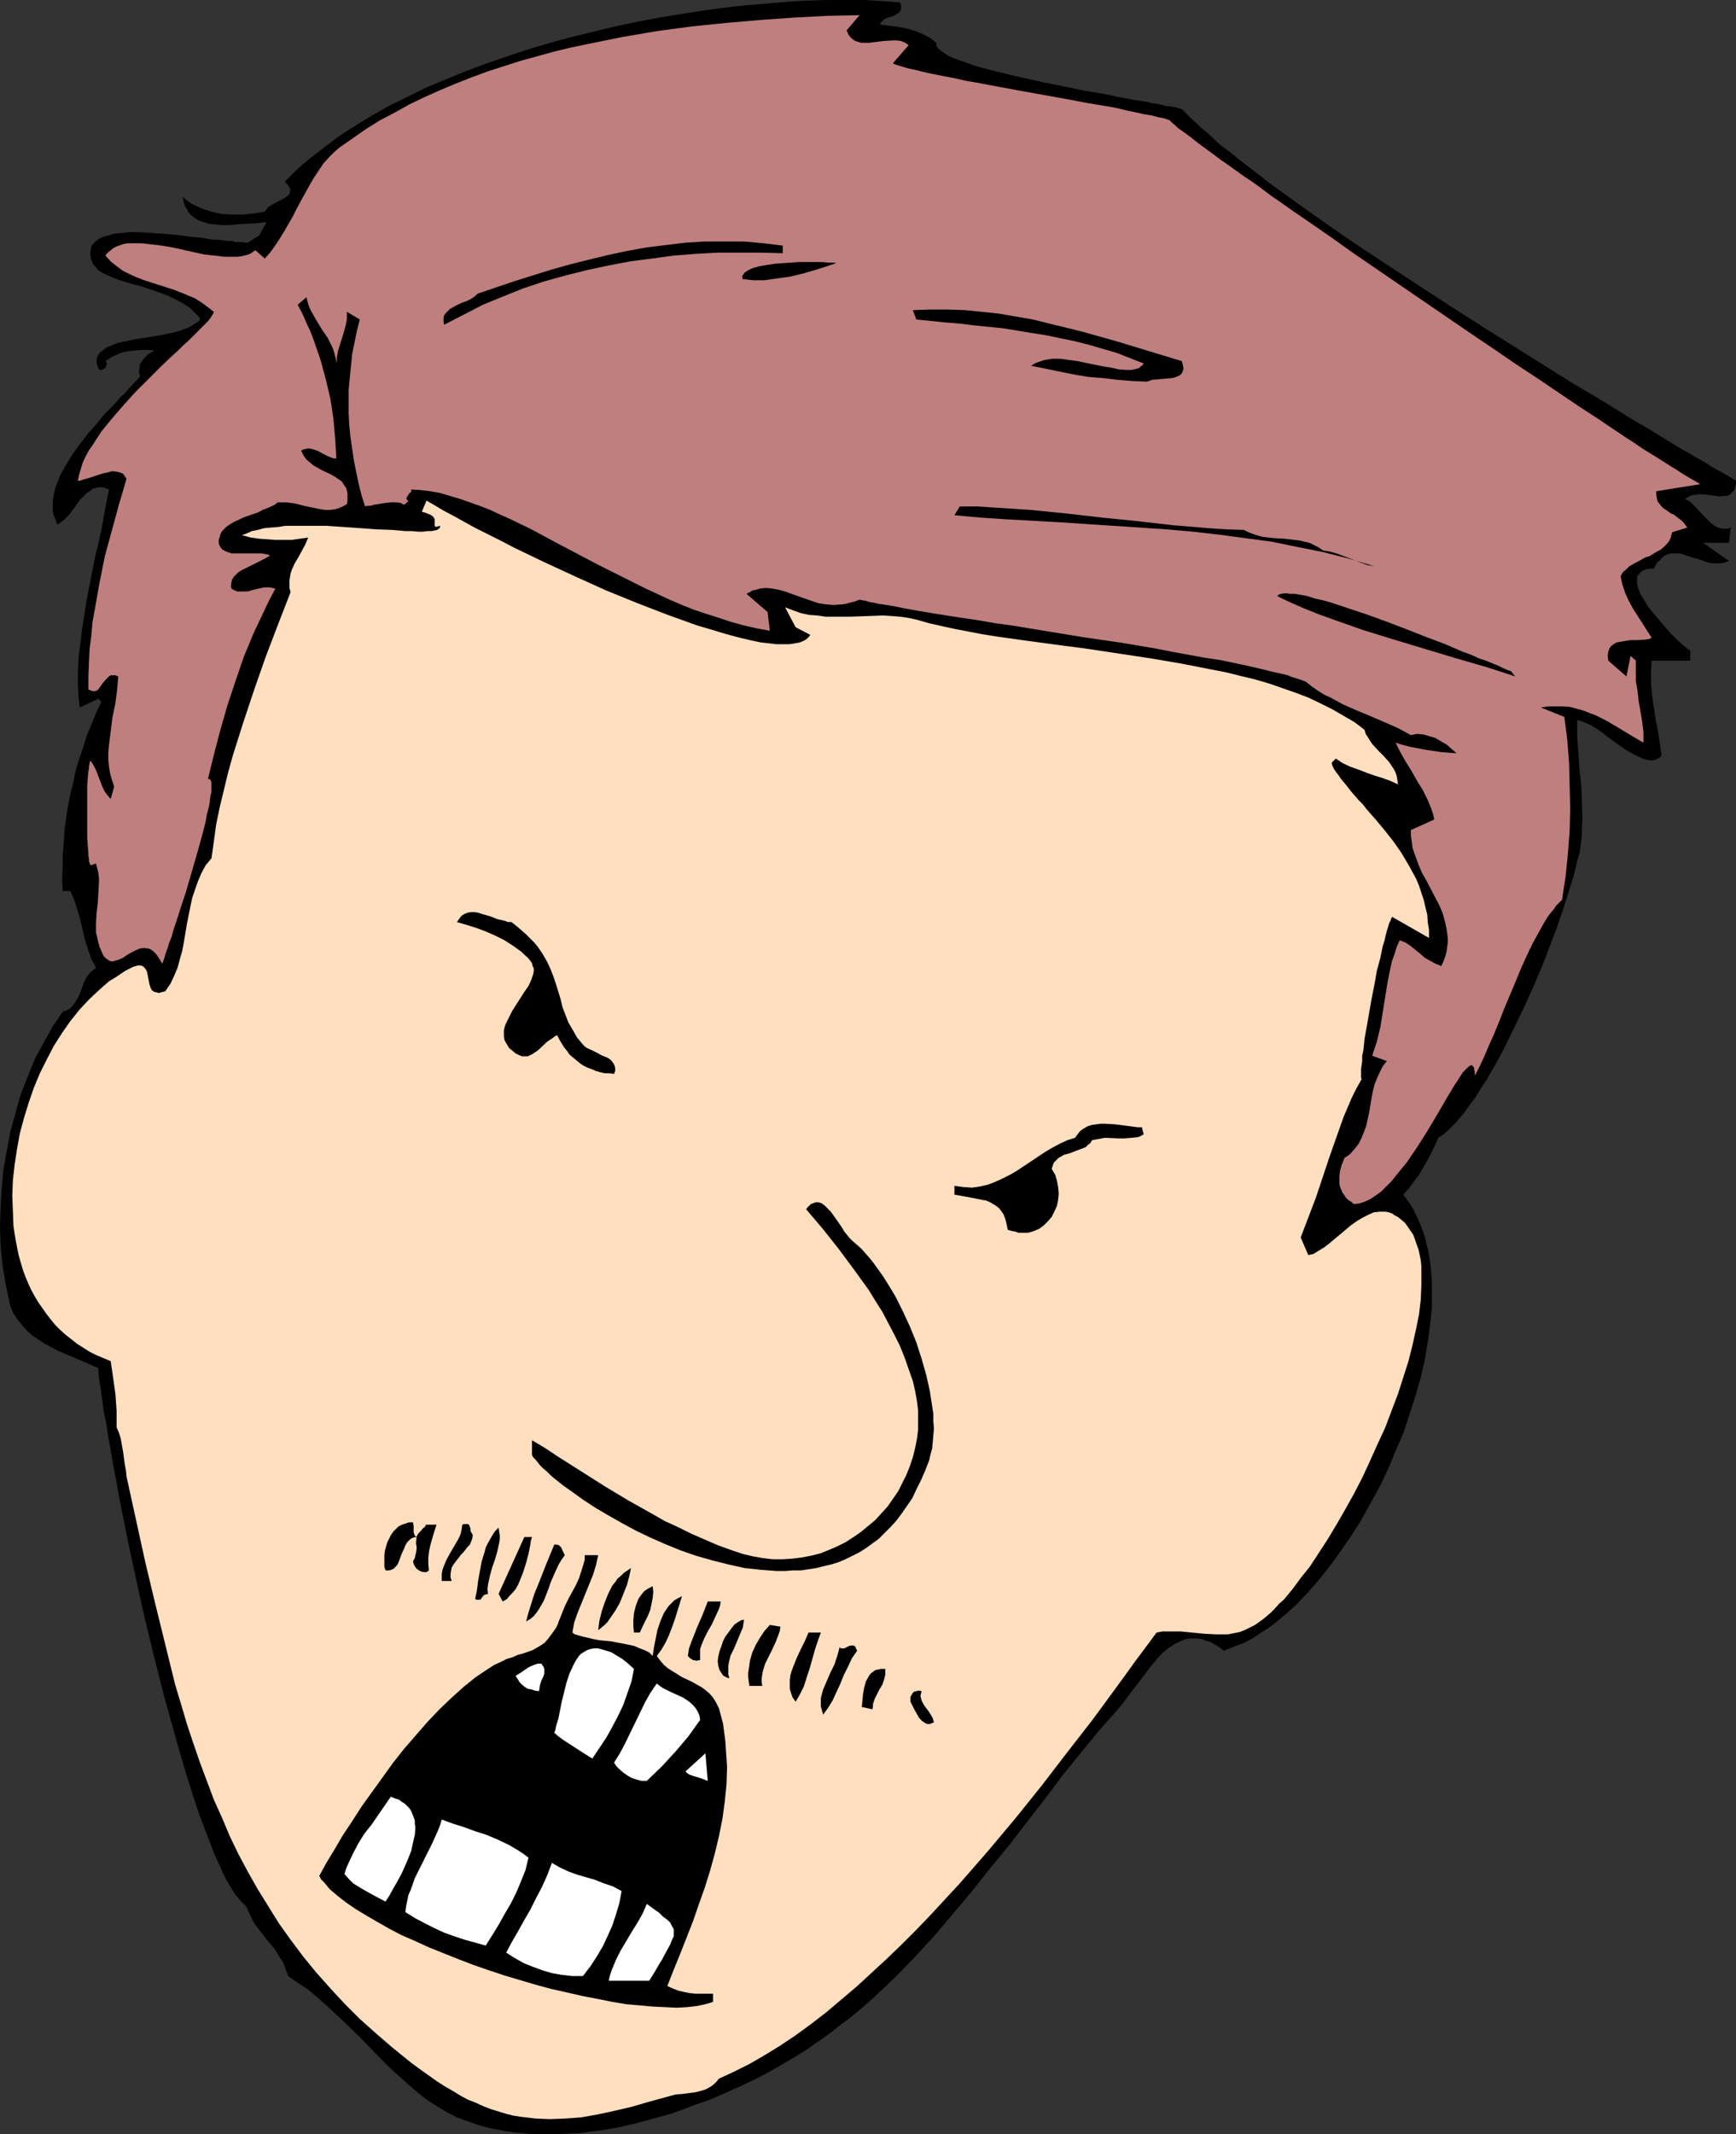 <?xml version="1.0" encoding="UTF-8" standalone="no"?>
<svg
   version="1.0"
   width="126.664mm"
   height="155.668mm"
   id="svg34"
   sodipodi:docname="Angry 5.wmf"
   xmlns:inkscape="http://www.inkscape.org/namespaces/inkscape"
   xmlns:sodipodi="http://sodipodi.sourceforge.net/DTD/sodipodi-0.dtd"
   xmlns="http://www.w3.org/2000/svg"
   xmlns:svg="http://www.w3.org/2000/svg">
  <rect width="100%" height="100%" fill="#333333" stroke="none"/>
  <sodipodi:namedview
     id="namedview34"
     pagecolor="#ffffff"
     bordercolor="#000000"
     borderopacity="0.25"
     inkscape:showpageshadow="2"
     inkscape:pageopacity="0.0"
     inkscape:pagecheckerboard="0"
     inkscape:deskcolor="#d1d1d1"
     inkscape:document-units="mm" />
  <defs
     id="defs1">
    <pattern
       id="WMFhbasepattern"
       patternUnits="userSpaceOnUse"
       width="6"
       height="6"
       x="0"
       y="0" />
  </defs>
  <path
     style="fill:#000000;fill-opacity:1;fill-rule:evenodd;stroke:none"
     d="m 71.414,64.96 2.1,-3.717 -1.616,0.162 -1.616,0.162 -3.555,0.162 -3.555,0.323 h -1.939 l -1.616,-0.162 -1.777,-0.162 -1.616,-0.485 -1.454,-0.485 -1.293,-0.808 -1.131,-0.97 -0.485,-0.646 -0.323,-0.646 -0.485,-0.808 -0.323,-0.808 -0.162,-0.808 -0.162,-0.97 1.131,0.97 1.131,0.808 1.293,0.646 1.454,0.646 1.293,0.485 1.454,0.485 1.454,0.323 1.454,0.323 3.07,0.162 h 2.908 l 3.07,-0.323 2.908,-0.485 0.323,-0.485 0.485,-0.646 0.646,-0.485 0.646,-0.323 1.454,-0.808 1.616,-0.808 0.646,-0.485 0.485,-0.323 0.485,-0.485 0.162,-0.646 0.162,-0.485 -0.323,-0.646 -0.485,-0.808 -0.323,-0.323 -0.485,-0.485 3.393,-3.393 3.555,-3.07 4.039,-3.07 4.039,-3.07 4.524,-2.909 4.524,-2.747 4.847,-2.747 5.009,-2.424 5.17,-2.585 5.493,-2.262 5.493,-2.262 5.655,-2.101 5.655,-1.939 5.816,-1.939 5.978,-1.778 5.978,-1.616 5.978,-1.454 5.978,-1.454 6.14,-1.293 5.978,-1.131 5.978,-0.97 6.14,-0.97 5.978,-0.808 5.816,-0.646 5.816,-0.485 L 217.149,0.485 222.642,0.162 228.136,0 h 5.332 5.009 l 5.009,0.323 4.686,0.323 0.323,0.808 v 0.646 0.485 l -0.323,0.485 -0.323,0.485 -0.323,0.162 -0.969,0.646 -0.646,0.162 -0.646,0.162 -1.131,0.485 -0.485,0.323 -0.323,0.323 -0.485,0.485 -0.162,0.485 4.039,0.485 2.1,0.323 2.1,0.485 1.939,0.646 1.939,0.808 1.777,0.97 1.616,1.293 v 0.808 l 0.485,0.646 0.646,0.646 0.969,0.646 1.131,0.808 1.454,0.646 1.777,0.646 1.939,0.646 2.1,0.808 2.424,0.646 2.424,0.646 2.585,0.646 5.493,1.293 5.816,1.293 11.956,2.424 5.816,0.97 2.747,0.646 2.747,0.485 2.585,0.485 2.262,0.323 2.262,0.485 2.1,0.323 1.777,0.485 1.777,0.162 1.293,0.323 1.131,0.323 1.131,1.131 1.454,1.454 1.293,1.131 1.454,1.454 1.616,1.293 1.616,1.454 1.616,1.616 1.939,1.454 1.939,1.454 1.939,1.616 4.201,3.232 4.362,3.393 4.686,3.393 5.009,3.555 5.009,3.555 5.332,3.717 5.493,3.717 5.655,3.717 5.655,3.717 11.633,7.595 11.633,7.433 11.633,7.272 5.655,3.555 5.655,3.555 5.493,3.232 5.332,3.232 5.17,3.232 5.009,2.909 4.686,2.909 4.524,2.747 2.1,1.131 2.1,1.293 2.1,1.131 1.939,1.293 1.777,0.97 1.777,0.97 1.616,0.97 1.616,0.97 v 0.808 l -0.162,0.646 -0.162,0.646 -0.162,0.485 -0.646,0.646 -0.646,0.646 -0.808,0.323 H 475.175 l -0.969,0.162 -1.131,-0.162 -2.262,-0.323 -2.262,-0.162 -1.131,0.162 -0.969,0.162 -0.969,0.485 -0.808,0.485 0.808,0.485 0.808,0.485 1.454,1.454 1.293,1.454 1.454,1.454 1.454,1.454 0.646,0.485 0.808,0.485 0.969,0.323 0.808,0.162 h 1.131 l 0.969,-0.323 -0.485,4.201 h -7.109 l 7.109,5.009 -1.454,0.485 -1.293,0.162 h -1.454 l -1.454,-0.162 -1.293,-0.485 -1.454,-0.485 -2.747,-0.808 -1.293,-0.485 -1.293,-0.323 h -1.293 -1.131 l -1.293,0.485 -0.485,0.323 -0.646,0.485 -0.485,0.646 -0.646,0.485 -0.485,0.808 -0.485,0.97 h -1.131 l -0.969,0.162 -0.808,0.323 -0.808,0.485 -0.323,0.485 -0.485,0.485 -0.162,0.646 v 0.646 0.808 l 0.162,0.808 0.323,0.97 0.323,0.808 0.485,0.97 0.646,0.97 1.131,1.939 1.616,1.939 1.616,1.939 1.616,1.939 1.616,1.778 1.616,1.616 1.454,1.293 0.646,0.485 0.485,0.485 0.485,0.323 0.485,0.323 v 2.747 h -10.664 l -0.162,3.232 v 3.232 l 0.323,3.393 0.485,3.232 0.485,3.232 0.646,3.232 0.485,3.232 0.485,3.393 -0.485,0.485 -0.485,0.323 -0.646,0.323 -0.485,0.162 h -0.646 -0.646 l -0.646,-0.162 -0.808,-0.162 -1.454,-0.646 -1.616,-0.808 -1.777,-0.97 -1.616,-1.131 -3.393,-2.424 -1.616,-1.293 -1.616,-1.131 -1.616,-0.97 -1.454,-0.646 -1.131,-0.485 -0.646,-0.162 h -0.485 v 4.525 l 0.323,4.525 0.323,4.525 0.485,4.686 0.162,4.525 0.162,4.525 -0.162,2.262 v 2.262 l -0.323,2.424 -0.323,2.262 -0.485,1.616 -0.485,1.939 -0.485,2.101 -0.646,2.262 -0.808,2.424 -0.808,2.585 -0.808,2.585 -0.969,2.747 -0.969,2.909 -1.131,2.909 -2.262,5.979 -2.585,6.14 -2.747,6.14 -2.908,5.979 -2.908,5.979 -1.454,2.747 -1.616,2.747 -1.454,2.585 -1.616,2.424 -1.454,2.424 -1.616,2.101 -1.454,2.101 -1.454,1.778 -1.454,1.616 -1.454,1.454 -1.454,1.293 -1.454,0.97 -1.939,4.201 -1.131,2.101 -1.131,1.939 -1.131,1.939 -1.454,1.939 -1.293,1.778 -1.616,1.778 1.131,1.454 0.969,1.454 0.969,1.616 0.808,1.778 0.808,1.778 0.646,1.778 0.646,1.778 0.485,2.101 0.485,1.939 0.323,1.939 0.323,2.262 0.162,2.101 0.162,2.101 v 2.262 4.686 l -0.485,4.686 -0.646,4.848 -0.808,4.848 -1.131,5.009 -1.454,5.009 -1.616,5.009 -1.616,5.009 -2.1,4.848 -2.1,5.009 -2.262,4.848 -2.585,4.686 -2.585,4.686 -2.747,4.363 -2.908,4.201 -2.908,4.04 -3.07,3.878 -3.07,3.555 -3.231,3.393 -3.231,2.909 -3.393,2.747 -1.616,1.131 -1.777,1.131 -1.616,1.131 -1.777,0.97 -1.616,0.808 -1.777,0.646 -1.616,0.646 -1.616,0.646 -1.293,-0.97 -1.293,-0.808 -1.131,-0.646 -1.293,-0.323 -1.131,-0.485 -1.131,-0.162 h -1.131 -0.969 l -1.131,0.162 -0.808,0.323 -1.131,0.485 -0.969,0.485 -1.777,1.131 -1.777,1.454 -1.616,1.778 -1.616,1.939 -3.07,4.04 -3.07,4.04 -1.454,1.939 -1.454,1.778 -5.17,5.817 -5.009,6.14 -5.009,6.14 -4.847,6.464 -9.856,12.766 -5.17,6.302 -5.009,6.302 -5.17,6.14 -5.17,6.14 -5.493,5.979 -5.493,5.656 -5.816,5.494 -2.908,2.585 -3.07,2.585 -3.231,2.424 -3.07,2.424 -3.231,2.262 -3.231,2.262 -2.585,1.616 -2.747,1.616 -2.747,1.616 -2.908,1.616 -3.07,1.616 -3.07,1.454 -3.231,1.454 -3.231,1.454 -3.393,1.454 -3.393,1.131 -3.393,1.293 -3.555,1.293 -3.555,0.97 -3.555,0.97 -3.716,0.97 -3.555,0.808 -3.555,0.646 -3.716,0.485 -3.555,0.485 -3.555,0.162 -3.555,0.162 h -3.555 l -3.555,-0.162 -3.393,-0.323 -3.393,-0.485 -3.231,-0.646 -3.231,-0.808 -3.231,-1.131 -3.07,-1.131 -2.908,-1.454 -2.908,-1.778 -2.747,-1.778 -2.424,-1.939 -2.424,-2.101 -4.686,-4.201 -4.362,-4.363 -4.524,-4.686 -4.524,-4.363 -4.686,-4.363 -2.424,-2.101 -2.424,-2.101 -2.747,-1.778 -2.747,-1.939 -0.485,-1.293 -0.485,-1.293 -0.485,-1.293 -0.808,-1.131 -1.454,-2.424 -1.777,-2.101 -1.777,-2.262 -1.777,-2.262 -0.646,-1.131 -0.646,-1.293 -0.646,-1.293 -0.485,-1.293 -0.808,-0.808 -0.808,-0.808 -0.808,-0.97 -0.808,-0.97 -0.808,-1.293 -0.808,-1.293 -0.808,-1.454 -0.808,-1.616 -0.808,-1.778 -0.808,-1.778 -0.808,-1.778 -0.808,-2.101 -1.616,-4.201 -1.777,-4.686 -1.616,-4.848 -1.616,-5.171 -1.616,-5.333 -1.616,-5.656 -1.616,-5.817 -1.616,-5.817 -3.07,-12.119 -2.908,-12.119 -1.293,-5.979 -1.293,-5.979 -1.293,-5.979 -1.131,-5.656 -1.131,-5.656 -0.969,-5.333 -0.969,-5.009 -0.808,-4.848 -0.485,-2.424 -0.323,-2.262 -0.323,-2.101 -0.485,-2.101 -0.323,-1.939 -0.162,-1.778 -0.323,-1.778 -0.162,-1.778 -0.323,-1.454 -0.162,-1.454 -0.162,-1.293 v -1.293 l -3.716,-1.616 -3.716,-1.616 -3.878,-1.616 -1.777,-0.97 -1.777,-0.97 -1.777,-1.131 L 8.886,368.105 7.432,366.812 6.14,365.358 4.847,363.742 3.716,362.126 2.908,360.187 2.424,358.086 1.454,353.4 0.646,348.39 0.162,343.381 0,338.21 l 0.162,-5.333 0.323,-5.332 0.485,-5.333 0.969,-5.333 0.969,-5.171 1.454,-5.171 1.454,-5.171 1.939,-4.848 1.939,-4.848 2.424,-4.363 2.424,-4.363 1.454,-2.101 1.293,-1.939 0.969,-0.323 0.969,-0.485 0.646,-0.646 0.646,-0.808 0.485,-0.808 0.485,-0.808 0.808,-1.778 0.646,-1.939 0.808,-1.778 0.485,-0.646 0.646,-0.808 0.808,-0.646 0.808,-0.646 -1.293,-2.424 -0.969,-2.747 -0.808,-2.585 -0.646,-2.747 -0.646,-2.747 -0.808,-2.747 -0.808,-2.585 -1.131,-2.585 h -2.1 l -0.162,-3.393 0.162,-3.393 v -3.393 l 0.323,-3.393 0.162,-3.232 0.485,-3.393 0.485,-3.232 0.646,-3.232 0.808,-3.232 0.646,-3.232 0.969,-3.232 1.131,-3.232 0.969,-3.232 1.293,-3.07 1.293,-3.232 1.454,-3.07 -0.808,-0.808 -5.17,2.424 -0.162,-1.616 -0.162,-1.454 -0.162,-3.393 v -3.393 l 0.162,-3.717 0.485,-3.878 0.485,-4.04 0.646,-4.04 0.646,-4.201 1.616,-8.241 0.808,-4.04 0.969,-3.878 0.808,-3.878 0.646,-3.717 0.646,-3.393 0.646,-3.232 -1.293,-0.485 -1.131,-0.162 -0.969,0.162 -1.131,0.323 -0.808,0.646 -0.969,0.646 -0.808,0.808 -0.808,0.808 -2.908,4.04 -0.808,0.808 -0.808,0.808 -0.808,0.646 -0.969,0.646 -0.485,-1.293 -0.485,-1.131 -0.323,-1.293 v -1.293 -1.293 l 0.162,-1.454 0.323,-1.454 0.323,-1.293 0.646,-1.454 0.485,-1.454 1.616,-2.909 1.777,-2.909 2.1,-2.909 2.1,-2.747 2.424,-2.747 2.262,-2.747 2.424,-2.424 2.1,-2.424 1.131,-0.97 0.969,-1.131 1.777,-1.939 0.808,-0.808 0.646,-0.808 -0.323,-1.131 0.162,-1.131 0.162,-1.131 0.646,-0.97 0.646,-0.808 0.808,-0.808 0.969,-0.646 0.969,-0.485 -1.777,-0.162 h -1.777 l -1.777,0.162 -1.777,0.162 -1.777,0.323 -1.616,0.646 -1.616,0.808 -1.454,0.97 0.323,0.485 v 0.485 l -0.162,0.485 -0.323,0.485 -0.485,0.323 -0.485,0.162 h -0.485 l -0.323,-0.323 -0.323,-0.97 -0.162,-0.808 v -0.808 l 0.162,-0.646 0.323,-0.646 0.485,-0.646 0.646,-0.485 0.646,-0.485 0.646,-0.485 0.969,-0.323 1.939,-0.808 2.262,-0.485 2.262,-0.485 5.17,-0.808 2.747,-0.485 2.424,-0.485 2.424,-0.646 2.1,-0.808 0.969,-0.485 0.969,-0.646 0.808,-0.485 0.646,-0.646 -0.485,-0.808 -0.808,-0.808 -0.808,-0.808 -0.808,-0.808 -1.777,-1.131 -2.1,-1.131 -2.262,-1.131 -2.262,-0.808 -4.686,-1.616 -2.424,-0.646 -2.262,-0.646 -2.1,-0.646 -1.939,-0.808 -1.777,-0.808 -1.454,-0.808 -0.485,-0.485 -0.485,-0.646 -0.485,-0.485 -0.323,-0.485 -0.485,-1.454 -0.162,-1.131 0.162,-1.131 0.162,-0.97 0.646,-0.808 0.646,-0.646 0.969,-0.646 0.969,-0.485 1.293,-0.323 1.454,-0.485 1.454,-0.162 1.616,-0.162 1.616,-0.162 h 1.777 l 3.716,0.162 3.878,0.323 3.878,0.323 3.555,0.485 3.555,0.323 1.454,0.323 1.454,0.162 h 1.293 l 1.131,0.162 1.131,0.162 h 1.293 0.485 -0.162 v 0.162 h 0.162 l 0.323,0.162 h 0.646 1.616 l 0.646,0.162 h 0.323 0.162 v 0 l -0.162,0.162 z"
     id="path1" />
  <path
     style="fill:#ffdfbf;fill-opacity:1;fill-rule:evenodd;stroke:none"
     d="m 116.33,141.069 1.131,0.323 0.808,0.323 0.646,0.323 0.485,0.323 0.323,0.485 0.162,0.323 v 0.808 0.323 0.646 l 0.162,0.162 0.162,0.162 0.485,-0.162 0.646,-0.162 v 0.485 l -0.323,0.323 -0.485,0.323 -0.646,0.162 -0.969,0.162 h -1.131 l -1.131,0.162 h -1.454 l -1.616,-0.162 h -1.777 l -1.777,-0.162 -1.939,-0.162 -4.362,-0.162 -4.362,-0.323 -4.686,-0.323 -4.686,-0.323 h -4.686 -4.362 -2.262 l -1.939,0.323 -2.1,0.162 -1.777,0.162 -1.777,0.485 -1.616,0.323 -1.454,0.646 -1.293,0.485 2.424,0.646 2.262,0.323 2.262,0.162 2.262,0.162 h 2.262 2.262 l 2.262,-0.323 2.262,-0.323 -0.808,1.939 -0.969,1.778 -0.969,1.778 -0.969,1.616 -0.808,1.778 -0.323,0.97 -0.162,0.97 -0.162,0.97 v 0.97 1.131 l 0.323,1.131 -3.393,8.726 -3.393,8.888 -3.231,9.211 -3.07,9.211 -2.908,9.211 -1.293,4.686 -1.131,4.686 -1.131,4.686 -0.969,4.686 -0.646,4.686 -0.646,4.686 -1.616,1.939 -1.131,2.101 -0.969,2.262 -0.808,2.262 -0.808,2.424 -0.485,2.262 -0.969,4.848 -0.808,4.848 -0.485,2.585 -0.646,2.262 -0.646,2.424 -0.969,2.262 -0.969,2.101 -1.454,2.101 -0.646,0.162 -0.646,0.162 -0.485,0.162 -0.485,-0.162 -0.808,-0.162 -0.646,-0.485 -0.323,-0.646 -0.323,-0.97 -0.646,-3.393 -0.323,-0.646 -0.485,-0.646 -0.485,-0.323 -0.323,-0.162 H 37.969 l -0.485,0.162 -0.646,0.162 -0.646,0.323 -1.616,0.808 -1.454,0.97 -1.454,0.97 -1.616,0.97 -2.747,2.424 -2.747,2.585 -2.585,2.747 -2.585,3.232 -2.262,3.232 -2.262,3.555 -1.939,3.717 -1.939,3.878 -1.616,3.878 -1.454,4.201 -1.293,4.201 -1.131,4.201 -0.808,4.363 -0.646,4.363 -0.485,4.201 -0.162,4.363 0.162,4.201 0.162,4.201 0.646,4.04 0.808,4.04 1.131,3.878 0.646,1.778 0.808,1.939 0.808,1.778 0.969,1.778 0.969,1.616 1.131,1.616 1.131,1.616 1.131,1.454 1.293,1.616 1.293,1.293 1.616,1.454 1.454,1.131 1.616,1.293 1.777,1.131 1.777,1.131 1.939,0.97 1.939,0.808 1.939,0.808 0.646,4.525 0.646,4.525 0.323,4.686 v 2.262 2.262 l 0.646,1.454 0.485,1.616 0.323,1.778 0.323,1.778 0.485,3.555 0.323,1.778 0.162,1.616 2.585,11.796 2.585,11.796 2.747,11.473 2.747,11.15 2.747,11.15 1.616,5.333 1.616,5.494 1.777,5.333 1.777,5.171 1.939,5.171 1.939,5.171 2.262,5.009 2.1,5.009 2.424,5.009 2.585,4.848 2.747,4.848 2.908,4.686 2.908,4.686 3.231,4.525 3.393,4.525 3.555,4.363 3.878,4.363 4.039,4.363 4.201,4.201 4.524,4.04 4.686,4.04 5.009,4.04 2.424,1.778 2.262,1.616 2.262,1.616 2.262,1.454 2.262,1.293 2.1,1.293 2.1,1.131 2.1,0.808 2.1,0.97 2.1,0.808 2.1,0.646 2.1,0.646 1.939,0.485 2.1,0.323 4.039,0.485 4.039,0.162 4.201,-0.162 4.362,-0.323 4.524,-0.808 4.524,-0.97 4.847,-1.131 5.009,-1.454 5.332,-1.454 1.777,-0.485 1.939,-0.162 3.716,-0.485 1.777,-0.485 0.969,-0.323 1.454,-0.808 0.808,-0.646 0.646,-0.646 0.646,-0.808 4.201,-1.939 4.201,-2.101 4.201,-2.424 4.201,-2.585 4.362,-2.909 4.201,-3.07 4.201,-3.232 4.201,-3.555 4.201,-3.555 4.039,-3.717 4.201,-3.878 4.039,-3.878 4.201,-4.201 4.039,-4.201 3.878,-4.201 4.039,-4.363 7.755,-8.888 7.594,-9.049 7.271,-9.049 6.947,-9.049 3.393,-4.363 3.393,-4.363 3.231,-4.363 3.07,-4.201 3.07,-4.201 2.908,-4.04 2.908,-3.878 2.747,-3.717 1.616,-0.323 h 1.616 3.393 l 3.231,0.323 3.393,0.323 3.231,0.162 h 1.616 1.616 l 1.616,-0.323 1.616,-0.323 1.616,-0.646 1.616,-0.808 0.969,-0.485 1.131,-0.808 1.131,-0.808 0.969,-0.808 1.131,-0.97 1.131,-1.131 1.131,-1.293 1.293,-1.131 2.424,-2.909 2.262,-3.07 2.585,-3.232 2.424,-3.717 2.424,-3.717 2.424,-4.04 2.424,-4.201 2.424,-4.363 2.262,-4.363 2.1,-4.525 2.1,-4.686 2.1,-4.525 1.777,-4.686 1.777,-4.686 1.454,-4.525 1.454,-4.525 1.131,-4.525 0.969,-4.363 0.808,-4.04 0.485,-4.04 0.162,-3.878 v -3.555 -1.778 l -0.162,-1.616 -0.323,-1.616 -0.323,-1.454 -0.485,-1.293 -0.485,-1.454 -0.485,-1.293 -0.808,-1.131 -0.646,-0.97 -0.808,-1.131 -0.969,-0.808 -0.969,-0.808 -0.969,-0.485 -0.646,-0.485 -0.969,-0.323 -0.808,-0.162 h -0.808 -0.808 l -1.616,0.162 -1.454,0.646 -1.616,0.808 -1.616,0.97 -1.616,1.131 -3.07,2.585 -2.908,2.424 -1.454,1.131 -1.616,0.97 -1.293,0.808 -1.454,0.323 -2.1,-4.848 2.1,-5.494 2.1,-5.494 3.716,-11.15 1.939,-5.494 1.939,-5.494 2.262,-5.333 1.293,-2.585 1.454,-2.585 -0.162,-0.485 v -0.646 -0.646 -0.97 l 0.162,-1.131 0.162,-1.131 v -1.454 l 0.323,-1.454 0.162,-1.616 0.162,-1.616 0.646,-3.555 0.646,-3.717 0.646,-3.717 0.808,-4.04 0.646,-3.717 0.969,-3.555 0.646,-3.232 0.485,-1.454 0.323,-1.454 0.323,-1.293 0.323,-0.97 0.323,-1.131 0.323,-0.646 0.323,-0.808 0.162,-0.323 10.179,5.817 v -2.262 l -0.323,-1.939 -0.162,-2.262 -0.485,-1.939 -0.485,-2.101 -0.646,-1.939 -0.646,-1.939 -0.808,-1.939 -1.939,-3.555 -2.1,-3.555 -2.262,-3.232 -2.424,-3.07 -2.424,-2.909 -2.424,-2.747 -1.131,-1.454 -1.131,-1.131 -2.1,-2.424 -1.777,-2.262 -0.969,-1.131 -0.646,-0.97 -0.646,-0.808 -0.646,-0.97 -0.485,-0.97 -0.162,-0.808 1.131,-1.131 1.939,1.293 2.1,0.97 2.262,0.808 2.1,0.808 2.262,0.808 2.1,0.646 2.262,0.808 2.1,0.97 -0.162,-1.293 -0.162,-0.97 -0.323,-0.97 -0.485,-0.97 -0.646,-0.97 -0.646,-0.97 -1.454,-1.616 -1.616,-1.616 -1.616,-1.778 -0.646,-0.97 -0.485,-0.808 -0.646,-0.97 -0.323,-1.131 -2.747,-2.101 -3.07,-1.778 -3.07,-1.778 -3.231,-1.616 -3.393,-1.616 -3.393,-1.293 -3.716,-1.293 -3.716,-1.293 -3.878,-1.131 -4.039,-0.97 -3.878,-0.97 -4.201,-0.808 -8.24,-1.616 -8.563,-1.454 -8.563,-1.293 -8.563,-1.293 -8.563,-1.131 -8.402,-1.131 -8.078,-1.131 -4.039,-0.646 -7.594,-1.454 -3.716,-0.808 -3.555,-0.808 -3.393,-0.97 -2.262,-0.485 -2.262,-0.323 -2.1,-0.162 -2.424,-0.162 -4.524,0.162 -4.524,0.162 h -4.524 -2.424 l -2.262,-0.323 -2.262,-0.162 -2.262,-0.485 -2.262,-0.808 -2.1,-0.808 2.908,5.494 4.039,2.101 -0.323,0.485 -0.485,0.485 -0.646,0.485 -0.646,0.323 -0.808,0.323 -0.808,0.162 -0.969,0.162 -1.131,0.162 h -1.131 -1.131 -1.293 l -1.293,-0.162 -2.908,-0.323 -3.07,-0.646 -3.393,-0.808 -3.555,-0.97 -3.716,-1.131 -3.878,-1.131 -4.039,-1.454 -4.039,-1.454 -4.201,-1.616 -4.201,-1.616 -8.725,-3.555 -8.563,-3.878 -8.402,-3.878 -4.039,-1.939 -4.039,-1.939 -3.716,-1.939 -3.555,-1.778 -3.555,-1.778 -3.231,-1.778 -2.908,-1.616 -2.747,-1.454 -2.424,-1.454 -1.131,-0.646 -1.131,-0.646 z"
     id="path2" />
  <path
     style="fill:#000000;fill-opacity:1;fill-rule:evenodd;stroke:none"
     d="m 169.325,296.035 -1.293,-0.162 h -1.293 l -1.293,-0.323 -1.131,-0.323 -1.131,-0.485 -1.293,-0.485 -0.969,-0.485 -0.969,-0.646 -0.969,-0.808 -0.969,-0.808 -0.969,-0.808 -0.646,-0.97 -0.808,-0.97 -1.293,-2.101 -0.646,-1.293 -0.646,0.323 -0.646,0.485 -1.454,0.97 -2.585,2.424 -1.454,0.97 -0.646,0.323 -0.646,0.323 h -0.808 -0.808 l -0.808,-0.323 -0.969,-0.485 -0.969,-0.808 -0.808,-0.646 -0.485,-0.808 -0.485,-0.808 -0.323,-0.646 -0.162,-0.97 v -0.808 -0.808 l 0.162,-0.808 0.323,-0.97 0.808,-1.616 0.969,-1.939 1.131,-1.778 1.131,-1.778 1.131,-1.778 1.131,-1.616 0.808,-1.778 0.485,-1.454 0.162,-0.808 v -0.808 l -0.323,-0.646 -0.162,-0.808 -0.485,-0.646 -0.485,-0.646 -2.1,-1.939 -2.262,-1.616 -2.262,-1.454 -2.585,-1.293 -2.585,-1.131 -2.585,-0.97 -2.585,-0.808 -2.747,-0.808 0.646,-0.97 0.646,-0.808 0.808,-0.485 0.808,-0.323 0.969,-0.162 h 0.969 l 0.969,0.162 0.969,0.323 2.262,0.646 2.1,0.808 2.1,0.485 0.808,0.323 h 0.969 l 1.454,1.131 1.293,1.131 1.293,1.131 1.131,1.131 0.969,0.97 0.969,1.131 1.454,2.101 1.293,2.262 0.969,2.101 0.808,2.101 0.646,1.939 0.646,2.101 0.646,2.101 0.485,2.101 0.808,2.101 0.808,2.101 1.131,1.939 1.293,2.262 1.616,1.939 0.485,0.485 0.646,0.485 1.454,0.646 1.616,0.808 0.808,0.485 0.808,0.323 0.808,0.323 0.808,0.485 0.485,0.485 0.485,0.646 0.323,0.646 0.162,0.646 v 0.808 z"
     id="path3" />
  <path
     style="fill:#000000;fill-opacity:1;fill-rule:evenodd;stroke:none"
     d="m 315.383,312.679 -0.808,0.485 -0.808,0.323 -1.777,0.162 -1.777,0.162 h -1.777 l -3.716,-0.162 -1.777,0.323 -1.777,0.323 -0.485,0.808 -0.646,0.485 -0.646,0.646 -0.808,0.323 -1.777,0.646 -1.616,0.646 -1.777,0.485 -0.808,0.485 -0.646,0.323 -0.646,0.646 -0.646,0.646 -0.323,0.808 -0.323,0.97 0.969,1.616 0.485,1.616 0.323,1.778 0.162,1.778 -0.162,1.778 -0.323,1.616 -0.646,1.454 -0.808,1.616 -0.969,1.131 -1.131,1.131 -1.293,0.97 -1.454,0.646 -1.616,0.485 h -0.808 -0.969 -0.969 l -0.808,-0.323 -0.969,-0.162 -1.131,-0.323 -0.323,-1.616 -0.323,-1.293 -0.485,-1.293 -0.646,-0.97 -0.646,-0.808 -0.808,-0.646 -0.808,-0.485 -0.808,-0.485 -1.131,-0.485 -0.969,-0.162 -2.424,-0.485 -2.585,-0.485 -2.747,-0.485 v -0.162 -2.262 l 1.293,0.162 1.131,0.162 2.424,0.162 2.262,-0.323 2.1,-0.485 2.1,-0.808 2.1,-0.97 1.939,-0.97 1.939,-1.131 3.878,-2.585 3.878,-2.585 1.939,-1.131 2.1,-1.131 2.1,-0.97 2.1,-0.646 0.808,-1.131 0.646,-0.808 0.969,-0.646 1.131,-0.646 1.131,-0.323 1.131,-0.162 1.293,-0.162 h 1.293 l 2.585,0.162 2.585,0.323 2.424,0.323 1.293,0.162 h 1.131 z"
     id="path4" />
  <path
     style="fill:#000000;fill-opacity:1;fill-rule:evenodd;stroke:none"
     d="m 146.705,401.069 v -4.04 l 3.555,2.101 3.393,2.262 6.624,4.201 6.624,4.201 6.463,3.878 6.624,3.717 3.393,1.939 3.555,1.616 3.555,1.778 3.716,1.616 3.716,1.616 4.039,1.454 2.908,0.97 2.747,0.646 2.747,0.485 2.747,0.323 h 2.747 l 2.585,-0.162 2.585,-0.323 2.585,-0.485 2.585,-0.646 2.424,-0.97 2.262,-0.97 2.262,-1.131 2.262,-1.454 2.1,-1.454 1.939,-1.616 1.939,-1.616 1.616,-1.778 1.777,-1.939 1.454,-2.101 1.454,-2.101 1.131,-2.262 1.131,-2.262 0.969,-2.424 0.808,-2.424 0.646,-2.585 0.485,-2.424 0.323,-2.585 v -2.585 -2.747 l -0.323,-2.585 -0.485,-2.747 -0.646,-2.747 -1.131,-3.232 -1.131,-3.232 -1.293,-3.232 -1.616,-3.232 -1.616,-3.07 -1.616,-3.07 -1.939,-3.07 -1.777,-2.909 -4.201,-5.817 -4.201,-5.656 -4.362,-5.494 -4.524,-5.332 0.323,-0.485 0.485,-0.485 0.485,-0.485 0.485,-0.162 0.808,-0.323 h 0.808 l 0.969,0.323 0.808,0.646 0.808,0.808 0.808,0.808 1.616,2.262 1.454,2.101 0.646,1.131 0.808,0.97 0.646,0.808 0.646,0.646 1.293,1.131 1.293,1.131 1.131,1.293 1.293,1.454 1.131,1.454 2.424,3.393 1.131,1.778 2.262,3.717 2.1,4.201 1.939,4.201 1.777,4.363 1.454,4.525 1.293,4.525 0.969,4.363 0.323,2.101 0.323,2.101 0.323,2.101 v 2.101 l 0.162,1.939 -0.162,1.939 -0.162,1.778 -0.162,1.778 -0.485,1.778 -0.323,1.454 -1.131,2.909 -1.131,2.585 -1.293,2.585 -1.131,2.424 -1.454,2.101 -1.454,2.101 -1.454,1.939 -1.616,1.778 -1.616,1.616 -1.616,1.616 -1.777,1.293 -1.777,1.293 -1.777,1.131 -1.939,0.97 -1.939,0.97 -1.939,0.808 -2.1,0.646 -2.1,0.485 -1.939,0.485 -2.1,0.323 -2.1,0.323 h -2.262 l -2.1,0.162 h -2.262 l -4.362,-0.323 -4.524,-0.485 -4.362,-0.97 -4.524,-1.131 -4.524,-1.293 -4.201,-1.454 -4.362,-1.778 -4.039,-1.778 -4.039,-1.939 -3.878,-2.101 -3.716,-2.101 -3.555,-2.101 -3.231,-2.101 -2.908,-2.101 -2.747,-1.939 -2.424,-1.939 -1.131,-0.97 -0.969,-0.97 -0.969,-0.808 -0.808,-0.808 -0.646,-0.808 -0.646,-0.808 -0.646,-0.646 z"
     id="path5" />
  <path
     style="fill:#000000;fill-opacity:1;fill-rule:evenodd;stroke:none"
     d="m 113.906,419.652 0.162,1.131 v 1.131 0.485 l 0.162,0.485 0.162,0.485 0.485,0.323 0.162,-0.485 0.323,-0.485 0.646,-0.646 0.646,-0.808 0.485,-0.323 0.323,-0.646 h 2.908 l -0.969,3.07 -0.808,2.909 -0.323,1.616 -0.162,1.616 v 1.616 l 0.162,1.778 -0.646,0.485 h -0.646 l -0.808,-0.162 -0.646,-0.323 -0.646,-0.485 -0.485,-0.646 -0.323,-0.646 -0.162,-0.808 0.485,-0.808 0.162,-0.808 0.162,-0.646 0.162,-0.97 v -0.808 l -0.162,-0.808 0.162,-1.778 -0.969,0.162 -0.646,0.323 -0.485,0.485 -0.485,0.485 -0.485,0.808 -0.323,0.808 -0.808,1.778 -0.646,1.778 -0.323,0.808 -0.485,0.646 -0.646,0.646 -0.646,0.323 -0.646,0.162 h -0.969 l -0.323,-0.97 v -1.131 -1.131 -1.131 l 0.162,-1.131 0.323,-1.131 0.323,-1.131 0.485,-0.97 0.485,-0.97 0.646,-0.97 0.646,-0.646 0.808,-0.808 0.969,-0.485 0.969,-0.323 0.969,-0.323 z"
     id="path6" />
  <path
     style="fill:#000000;fill-opacity:1;fill-rule:evenodd;stroke:none"
     d="m 130.386,423.207 -0.162,0.97 -0.323,0.808 -0.323,0.808 -0.646,0.646 -1.131,1.454 -0.646,0.646 -0.485,0.646 -1.131,1.454 -0.485,0.646 -0.485,0.808 -0.162,0.808 -0.162,0.97 v 0.97 l 0.323,0.97 h -2.747 v -0.97 -0.97 l 0.162,-0.97 0.323,-0.97 0.808,-1.939 0.969,-1.778 1.131,-1.939 1.131,-1.939 0.485,-0.97 0.323,-0.97 0.162,-0.97 0.162,-1.131 0.485,-0.162 h 0.485 0.323 0.323 l 0.323,0.323 0.162,0.485 0.162,0.485 v 0.646 l 0.323,0.485 z"
     id="path7" />
  <path
     style="fill:#000000;fill-opacity:1;fill-rule:evenodd;stroke:none"
     d="m 134.587,439.366 -0.646,0.162 -0.485,0.162 -0.646,0.808 -0.162,0.323 -0.323,0.162 h -0.646 -0.162 l -0.485,-0.162 0.485,-2.424 0.323,-2.585 0.485,-2.585 0.485,-2.747 0.808,-2.585 0.323,-1.293 0.646,-1.293 0.646,-1.131 0.646,-1.131 0.646,-0.97 0.969,-0.97 0.162,1.131 0.162,0.97 v 1.131 l -0.162,0.97 -0.485,2.262 -0.646,2.262 -0.808,2.262 -0.646,2.424 -0.485,2.262 -0.162,1.293 z"
     id="path8" />
  <path
     style="fill:#000000;fill-opacity:1;fill-rule:evenodd;stroke:none"
     d="m 146.705,423.692 -0.323,1.131 -0.162,1.131 -0.485,2.424 -0.646,2.424 -0.808,2.585 -0.969,2.424 -0.485,1.131 -0.646,1.131 -0.808,0.97 -0.808,0.808 -0.808,0.97 -1.131,0.646 -1.131,-2.101 7.109,-15.674 z"
     id="path9" />
  <path
     style="fill:#000000;fill-opacity:1;fill-rule:evenodd;stroke:none"
     d="m 155.753,428.701 -0.808,1.131 -0.808,1.293 -1.131,2.424 -1.131,2.585 -0.485,1.454 -0.485,1.293 -0.969,2.424 -0.646,1.131 -0.646,1.131 -0.808,1.131 -0.646,0.808 -0.969,0.808 -1.131,0.646 0.646,-2.424 0.808,-2.585 0.808,-2.585 1.131,-2.747 2.1,-5.333 2.262,-5.494 h 0.646 l 0.646,0.162 0.323,0.323 0.323,0.323 0.485,1.131 z"
     id="path10" />
  <path
     style="fill:#000000;fill-opacity:1;fill-rule:evenodd;stroke:none"
     d="m 164.962,428.701 -0.646,2.909 -0.808,2.585 -4.201,10.342 -0.969,2.747 -0.485,2.747 0.646,0.485 1.131,0.323 1.131,0.323 1.454,0.323 1.293,0.323 1.616,0.323 1.616,0.162 1.777,0.162 3.393,0.646 1.616,0.323 1.454,0.323 1.454,0.646 1.293,0.485 1.293,0.646 0.969,0.97 0.323,-2.262 0.485,-2.424 0.485,-2.424 0.808,-2.424 0.969,-2.262 0.646,-0.97 0.646,-0.97 0.808,-0.808 0.808,-0.808 1.131,-0.646 0.969,-0.485 -1.293,4.201 -0.646,2.101 -0.808,2.262 -0.808,2.101 -0.969,2.101 -1.131,1.939 -1.293,1.778 0.969,1.293 0.969,1.131 1.131,0.97 1.293,0.808 2.585,1.616 2.747,1.293 2.585,1.454 1.131,0.808 1.131,0.97 0.969,1.131 0.808,1.293 0.808,1.616 0.485,1.778 0.646,2.424 0.323,2.424 0.323,2.424 0.162,2.424 0.323,4.686 -0.162,4.848 -0.485,4.848 -0.646,4.686 -0.969,4.848 -1.131,4.686 -1.293,4.686 -1.454,4.686 -1.616,4.525 -1.616,4.686 -3.555,9.049 -1.777,4.363 -1.777,4.525 1.454,0.646 1.616,0.646 1.454,0.323 1.616,0.323 1.616,0.162 h 1.616 1.616 1.616 v 2.262 l -0.969,0.323 -1.131,0.323 -2.262,0.485 -2.747,0.323 -2.908,0.162 -3.231,-0.162 -3.393,-0.162 -3.555,-0.323 -3.716,-0.323 -3.878,-0.646 -4.039,-0.808 -4.201,-0.808 -4.201,-0.97 -4.362,-0.97 -4.201,-1.131 -8.725,-2.585 -4.362,-1.454 -4.201,-1.454 -4.201,-1.616 -4.039,-1.616 -4.039,-1.616 -3.878,-1.778 -3.716,-1.616 -3.393,-1.778 -3.393,-1.939 -3.07,-1.778 -2.908,-1.778 -2.585,-1.778 -2.262,-1.778 -2.1,-1.778 -1.616,-1.939 -0.808,-0.808 -0.485,-0.97 1.939,-3.555 2.262,-3.717 2.262,-3.878 2.585,-3.878 2.585,-4.04 2.908,-4.04 2.908,-4.04 2.908,-4.04 3.07,-3.878 3.231,-3.717 3.231,-3.717 3.231,-3.393 3.393,-3.232 3.231,-2.909 3.393,-2.747 3.393,-2.262 1.777,-1.131 1.777,-0.808 1.616,-0.808 1.616,-0.485 1.454,-0.646 1.293,-0.323 2.747,-0.97 1.131,-0.646 1.131,-0.646 1.131,-0.808 0.969,-1.131 0.969,-1.293 1.131,-1.616 0.485,-0.97 0.323,-0.97 0.485,-1.131 0.485,-1.293 0.808,-1.939 0.969,-1.939 1.939,-3.555 0.808,-1.778 0.646,-1.939 0.646,-2.101 0.323,-1.131 v -1.293 z"
     id="path11" />
  <path
     style="fill:#000000;fill-opacity:1;fill-rule:evenodd;stroke:none"
     d="m 174.01,432.256 -0.485,2.262 -0.646,2.424 -0.969,2.424 -0.969,2.424 -1.293,2.262 -1.454,2.101 -0.646,0.97 -0.808,0.808 -0.969,0.808 -0.808,0.646 0.323,-2.585 0.646,-2.585 0.808,-2.424 0.969,-2.424 1.131,-2.262 0.808,-0.97 0.646,-0.97 0.969,-0.808 0.808,-0.808 0.969,-0.646 z"
     id="path12" />
  <path
     style="fill:#000000;fill-opacity:1;fill-rule:evenodd;stroke:none"
     d="m 179.988,437.266 0.162,1.616 -0.162,1.616 -0.323,1.616 -0.323,1.616 -0.646,1.616 -0.808,1.616 -1.454,3.07 h -1.616 l -0.162,-1.616 v -1.778 l 0.162,-1.939 0.485,-1.939 0.646,-1.778 0.485,-0.808 0.485,-0.646 0.646,-0.808 0.646,-0.485 0.808,-0.485 z"
     id="path13" />
  <path
     style="fill:#000000;fill-opacity:1;fill-rule:evenodd;stroke:none"
     d="m 198.73,441.467 -0.162,1.131 -0.323,0.97 -0.969,2.101 -0.969,2.101 -1.131,1.939 -0.969,1.939 -0.808,1.939 -0.323,0.97 v 0.97 1.131 0.97 l -0.969,0.162 -0.969,-0.162 -0.808,-0.485 -0.323,-0.323 -0.323,-0.323 0.323,-2.101 0.646,-1.778 1.454,-3.717 1.616,-3.717 1.454,-3.717 z"
     id="path14" />
  <path
     style="fill:#000000;fill-opacity:1;fill-rule:evenodd;stroke:none"
     d="m 205.193,446.476 -0.162,0.97 -0.162,1.131 -0.808,1.939 -0.808,1.939 -0.808,1.939 -0.969,1.939 -0.485,1.939 -0.162,1.131 v 0.97 1.131 l 0.323,1.131 -0.646,-0.162 -0.646,-0.323 -0.485,-0.323 -0.323,-0.485 -0.646,-0.97 -0.323,-1.131 -0.162,-1.293 0.162,-1.293 0.323,-1.454 0.485,-1.293 0.485,-1.454 0.646,-1.293 0.969,-1.293 0.808,-1.131 0.808,-0.97 0.969,-0.646 0.808,-0.485 z"
     id="path15" />
  <path
     style="fill:#000000;fill-opacity:1;fill-rule:evenodd;stroke:none"
     d="m 215.21,448.415 -0.162,1.131 -0.323,0.97 -0.808,2.101 -0.969,2.101 -0.969,1.939 -0.969,1.939 -0.646,2.101 -0.162,0.97 -0.162,0.97 v 0.97 l 0.162,1.131 H 206.647 l -0.162,-1.131 -0.162,-1.293 v -1.131 l 0.162,-1.131 0.323,-2.262 0.646,-2.262 0.969,-2.101 1.131,-1.939 1.293,-1.939 1.454,-1.616 z"
     id="path16" />
  <path
     style="fill:#000000;fill-opacity:1;fill-rule:evenodd;stroke:none"
     d="m 226.358,450.031 -0.808,2.262 -0.808,2.424 -1.454,5.171 -0.808,2.424 -0.808,2.585 -1.131,2.262 -1.131,1.939 -0.808,-1.131 -0.485,-1.293 -0.323,-1.131 v -1.131 -1.293 l 0.162,-1.293 0.323,-1.131 0.485,-1.293 0.969,-2.424 1.131,-2.424 1.131,-2.262 0.969,-2.262 z"
     id="path17" />
  <path
     style="fill:#000000;fill-opacity:1;fill-rule:evenodd;stroke:none"
     d="m 236.376,455.041 -1.454,2.101 -1.131,2.424 -1.131,2.262 -0.969,2.424 -1.131,2.424 -0.969,2.101 -1.293,2.101 -1.293,1.778 -0.323,-1.131 -0.323,-1.131 v -1.131 -1.131 l 0.323,-1.293 0.323,-1.131 0.969,-2.262 0.969,-2.262 1.131,-2.262 0.808,-2.424 0.323,-1.131 0.323,-1.293 0.323,0.323 h 0.323 0.646 l 0.646,-0.323 0.646,-0.323 0.646,-0.162 h 0.646 l 0.162,0.162 0.323,0.162 0.162,0.485 z"
     id="path18" />
  <path
     style="fill:#ffffff;fill-opacity:1;fill-rule:evenodd;stroke:none"
     d="m 174.818,460.05 -0.646,3.393 -1.131,3.232 -1.131,3.232 -1.454,3.07 -1.616,3.07 -1.616,2.909 -1.939,2.909 -1.939,2.909 -2.585,-1.616 -2.747,-1.778 -2.747,-1.778 -1.293,-0.97 -1.131,-0.97 0.323,-0.808 0.162,-0.97 0.646,-2.101 0.485,-2.424 0.485,-2.424 0.646,-2.585 0.646,-2.585 0.808,-2.424 0.969,-2.101 0.485,-0.97 0.485,-0.808 0.646,-0.97 0.646,-0.646 0.808,-0.485 0.808,-0.485 0.969,-0.323 0.969,-0.162 h 1.131 l 1.131,0.323 1.131,0.323 1.454,0.485 1.293,0.808 1.616,0.97 1.616,1.293 z"
     id="path19" />
  <path
     style="fill:#ffffff;fill-opacity:1;fill-rule:evenodd;stroke:none"
     d="m 149.29,458.596 0.323,0.485 0.323,0.485 0.162,0.485 v 0.323 0.97 l -0.323,0.97 -0.485,0.97 -0.323,0.97 -0.162,0.97 -0.162,0.97 -1.131,-0.162 -0.969,-0.323 -0.969,-0.162 -0.808,-0.485 -0.808,-0.646 -0.646,-0.646 -0.485,-0.808 -0.646,-0.97 1.777,-1.131 1.616,-1.131 0.969,-0.485 0.808,-0.323 0.969,-0.323 z"
     id="path20" />
  <path
     style="fill:#000000;fill-opacity:1;fill-rule:evenodd;stroke:none"
     d="m 244.131,460.05 v 0.808 0.808 l -0.323,1.293 -0.485,1.454 -0.808,1.293 -1.293,2.585 -0.485,1.454 v 0.646 l -0.162,0.808 -2.908,-0.646 0.162,-1.778 0.162,-1.778 0.323,-1.778 0.485,-1.778 0.485,-0.808 0.323,-0.646 0.485,-0.646 0.646,-0.485 0.646,-0.485 0.808,-0.162 0.808,-0.162 z"
     id="path21" />
  <path
     style="fill:#ffffff;fill-opacity:1;fill-rule:evenodd;stroke:none"
     d="m 193.075,474.108 -1.616,2.262 -1.616,2.262 -3.555,4.201 -3.716,4.04 -4.201,4.04 h -1.454 l -1.293,-0.323 -1.454,-0.485 -1.131,-0.646 -1.131,-0.808 -1.131,-0.97 -0.808,-0.808 -0.646,-0.97 1.616,-2.585 1.454,-2.747 2.747,-5.656 2.747,-5.656 1.454,-2.585 1.777,-2.585 0.808,0.646 0.969,0.646 1.939,0.97 3.555,1.616 1.454,0.97 0.808,0.646 0.646,0.646 0.646,0.808 0.485,0.808 0.485,1.131 z"
     id="path22" />
  <path
     style="fill:#000000;fill-opacity:1;fill-rule:evenodd;stroke:none"
     d="m 254.148,466.19 -0.162,0.646 -0.162,0.646 0.162,0.646 0.162,0.646 0.485,0.97 0.646,0.97 0.646,0.808 0.646,0.97 0.646,1.131 0.323,1.131 -0.646,0.323 -0.485,0.162 h -0.646 l -0.485,-0.162 -0.485,-0.323 -0.485,-0.323 -0.808,-0.808 -0.646,-1.131 -0.646,-1.131 -0.646,-1.293 -0.485,-0.97 v -0.646 -0.646 l 0.323,-0.646 0.323,-0.485 0.323,-0.323 0.646,-0.162 0.646,-0.162 z"
     id="path23" />
  <path
     style="fill:#ffffff;fill-opacity:1;fill-rule:evenodd;stroke:none"
     d="m 195.176,490.914 -0.485,-0.162 -0.808,-0.323 -1.939,-0.646 -1.131,-0.323 -0.808,-0.323 -0.646,-0.485 -0.162,-0.162 -0.162,-0.162 5.493,-5.009 z"
     id="path24" />
  <path
     style="fill:#ffffff;fill-opacity:1;fill-rule:evenodd;stroke:none"
     d="m 106.313,524.202 -3.07,-1.616 -2.908,-1.616 -1.616,-0.97 -1.293,-0.808 -1.293,-1.293 -1.131,-1.293 0.485,-1.616 0.646,-1.454 1.293,-2.747 1.454,-2.747 1.616,-2.585 1.939,-2.424 1.777,-2.585 1.777,-2.585 1.777,-2.585 1.131,0.485 1.131,0.323 0.808,0.646 0.808,0.485 0.646,0.646 0.646,0.646 0.485,0.808 0.323,0.808 0.323,0.808 0.323,0.97 v 0.808 l 0.162,1.131 -0.162,1.939 -0.485,2.101 -0.485,2.262 -0.808,2.101 -0.969,2.262 -0.969,2.101 -1.131,2.101 -1.131,1.939 -0.969,1.778 z"
     id="path25" />
  <path
     style="fill:#ffffff;fill-opacity:1;fill-rule:evenodd;stroke:none"
     d="m 145.735,512.082 -0.808,3.393 -1.293,3.232 -1.293,3.07 -1.454,2.909 -1.616,2.747 -1.616,2.909 -1.777,2.909 -1.939,3.07 -2.908,-0.808 -2.908,-0.808 -2.908,-0.97 -2.747,-0.97 -2.747,-1.293 -2.585,-1.293 -2.747,-1.454 -2.585,-1.616 0.162,-1.454 0.323,-1.616 0.323,-1.616 0.646,-1.454 1.131,-3.232 1.616,-3.232 3.231,-6.464 1.454,-3.232 0.646,-1.616 0.485,-1.616 3.07,1.131 3.07,0.97 3.07,1.131 3.07,0.97 3.07,1.293 3.07,1.454 2.747,1.616 1.454,0.97 z"
     id="path26" />
  <path
     style="fill:#ffffff;fill-opacity:1;fill-rule:evenodd;stroke:none"
     d="m 171.425,521.293 -0.646,3.393 -0.969,3.232 -0.969,2.909 -1.293,2.909 -1.293,2.747 -1.616,2.747 -1.777,2.747 -2.1,2.747 h -2.908 l -2.908,-0.323 -2.747,-0.485 -2.747,-0.808 -2.585,-0.97 -2.424,-0.97 -2.585,-1.454 -2.262,-1.454 1.454,-2.747 1.777,-3.07 1.616,-2.909 1.777,-3.07 1.616,-3.232 1.616,-3.07 1.454,-3.232 1.293,-3.393 2.262,1.293 2.424,1.131 2.262,0.808 5.009,1.454 2.424,0.97 2.424,0.808 z"
     id="path27" />
  <path
     style="fill:#ffffff;fill-opacity:1;fill-rule:evenodd;stroke:none"
     d="m 179.019,546.016 h -11.148 l 0.323,-1.454 0.485,-1.454 1.131,-2.747 1.293,-2.585 3.07,-5.171 1.616,-2.585 1.454,-2.585 1.131,-2.585 1.777,1.293 1.616,1.131 1.131,1.131 1.131,0.808 0.808,0.808 0.485,0.97 0.485,0.808 v 0.97 0.97 l -0.485,0.97 -0.485,1.293 -0.808,1.454 -0.969,1.778 -0.485,0.97 -0.646,0.97 -0.646,1.131 -0.646,1.131 -0.808,1.293 z"
     id="path28" />
  <path
     style="fill:#bf7f7f;fill-opacity:1;fill-rule:evenodd;stroke:none"
     d="m 112.614,138.16 -0.323,-0.323 -0.162,-0.162 v -0.485 l 0.162,-0.323 0.323,-0.485 0.323,-0.485 0.485,-0.323 v -0.323 -0.162 -0.162 l 2.585,0.162 2.585,0.323 2.747,0.485 2.747,0.808 2.747,0.808 2.747,0.97 2.747,0.97 2.908,1.131 2.747,1.293 2.908,1.293 5.978,2.909 5.978,3.232 6.14,3.232 6.14,3.232 6.463,3.232 6.463,3.232 6.624,3.07 3.393,1.454 3.231,1.293 3.393,1.131 3.555,1.131 3.393,1.131 3.555,0.97 3.555,0.808 3.555,0.646 -0.646,-5.171 -5.816,-5.009 0.969,-0.485 0.808,-0.485 0.969,-0.162 0.969,-0.323 1.777,-0.162 1.616,0.162 1.777,0.323 1.777,0.485 3.555,1.293 3.716,1.293 1.939,0.646 2.1,0.323 2.1,0.162 2.262,-0.162 1.131,-0.162 1.131,-0.323 1.293,-0.323 1.293,-0.485 0.808,0.162 0.969,0.162 0.969,0.323 1.131,0.162 1.293,0.323 1.293,0.162 2.908,0.485 3.231,0.646 3.555,0.646 3.878,0.646 4.039,0.646 4.201,0.646 4.362,0.646 4.686,0.808 4.686,0.646 9.856,1.616 9.856,1.616 10.017,1.454 9.694,1.616 4.847,0.97 4.524,0.808 4.362,0.808 4.362,0.646 3.878,0.808 3.716,0.808 3.555,0.808 3.231,0.808 2.908,0.646 1.293,0.323 1.131,0.485 1.131,0.323 0.969,0.323 0.969,0.323 0.808,0.323 1.616,1.293 1.616,1.131 1.777,1.131 1.777,0.808 3.555,1.939 3.716,1.616 3.878,1.616 3.716,1.616 3.716,1.616 3.555,1.939 0.808,-0.162 0.969,-0.162 1.777,0.162 1.616,0.485 1.616,0.485 1.616,0.97 1.454,0.808 1.454,1.293 1.293,1.131 -4.201,-0.323 -4.362,-0.646 -4.201,-0.808 -1.939,-0.485 -2.1,-0.646 1.293,2.585 1.454,2.585 1.616,2.585 1.454,2.585 1.616,2.585 1.293,2.585 1.131,2.747 0.485,1.454 0.323,1.454 -6.463,2.909 v 1.293 l 0.162,1.293 0.323,2.424 0.808,2.262 0.808,2.262 0.969,2.262 1.293,2.262 2.262,4.363 1.131,2.101 0.969,2.262 0.646,2.262 0.485,2.262 0.323,2.424 v 1.293 l -0.162,1.131 -0.162,1.293 -0.323,1.293 -0.485,1.293 -0.646,1.454 -1.616,-0.646 -1.454,-0.808 -1.454,-0.808 -1.293,-1.131 -2.585,-2.101 -1.454,-0.97 -1.616,-0.646 -0.808,1.778 -0.646,2.101 -0.646,1.778 -0.485,2.101 -0.808,4.04 -0.646,4.04 -0.646,4.04 -0.646,4.04 -0.969,4.04 -0.646,1.939 -0.646,1.939 4.039,1.454 -1.131,1.454 -0.808,1.616 -0.808,1.778 -0.646,1.616 -0.485,1.939 -0.323,1.778 -0.646,3.878 -0.808,3.717 -0.646,1.778 -0.646,1.616 -0.808,1.616 -1.131,1.454 -1.131,1.293 -0.808,0.646 -0.808,0.485 -0.808,1.939 -0.485,1.778 -0.162,1.616 v 1.778 l 0.162,0.808 0.323,0.808 0.323,0.808 0.485,0.646 0.485,0.808 0.646,0.646 0.808,0.485 0.808,0.646 1.454,-0.162 1.454,-0.485 1.454,-0.646 1.454,-0.97 1.616,-1.131 1.454,-1.454 1.454,-1.454 1.293,-1.616 1.454,-1.778 1.454,-1.778 2.747,-4.04 2.585,-4.04 2.424,-4.04 2.262,-3.878 1.131,-1.939 0.969,-1.616 0.969,-1.616 0.969,-1.454 0.808,-1.293 0.646,-0.97 0.808,-0.808 0.646,-0.646 0.485,-0.323 0.485,-0.162 0.323,0.323 0.162,0.162 0.162,0.323 v 0.485 l 0.162,0.485 v 0.485 0.646 l 0.646,-1.131 0.646,-1.293 1.293,-2.747 1.293,-3.07 1.454,-3.232 1.454,-3.555 1.454,-3.717 3.07,-7.272 1.454,-3.555 1.616,-3.555 1.616,-3.393 1.616,-2.909 1.616,-2.909 0.808,-1.293 0.808,-1.131 0.969,-1.131 0.646,-0.97 0.969,-0.97 0.646,-0.646 0.969,-6.302 0.646,-6.302 0.485,-6.302 0.162,-6.302 -0.162,-6.302 -0.162,-6.302 -0.485,-6.302 -0.808,-6.302 -6.463,-2.585 2.1,-0.323 h 2.1 1.939 l 1.939,0.162 1.777,0.485 1.777,0.485 1.616,0.646 1.777,0.646 3.231,1.616 3.231,1.939 3.231,1.939 3.555,2.101 v -2.909 l -0.323,-2.747 -0.485,-2.909 -0.485,-2.747 -0.323,-2.909 -0.485,-2.747 v -2.747 -2.909 l -1.454,-1.293 -1.131,5.656 -5.009,-4.363 -0.162,-1.293 0.162,-1.131 0.323,-0.97 0.485,-0.646 0.646,-0.485 0.808,-0.485 0.969,-0.162 0.808,-0.162 2.1,-0.323 h 1.131 0.969 l 2.1,-0.162 0.969,-0.162 0.646,-0.323 -2.585,-4.04 -2.585,-4.04 -1.131,-2.101 -0.969,-2.101 -0.808,-2.424 -0.485,-2.262 0.646,-1.131 0.969,-0.808 0.808,-0.808 1.131,-0.646 2.1,-1.131 1.131,-0.646 1.131,-0.323 2.1,-1.293 0.969,-0.485 0.969,-0.808 0.808,-0.808 0.646,-0.808 0.485,-1.131 0.323,-1.293 4.201,-1.293 -0.485,-0.646 -0.485,-0.646 -0.646,-0.646 -0.646,-0.485 -1.454,-1.131 -0.808,-0.323 -0.646,-0.485 -1.454,-0.97 -0.646,-0.646 -0.485,-0.646 -0.485,-0.646 -0.162,-0.808 -0.162,-0.808 v -1.131 l 12.118,-1.939 -0.808,-0.485 -0.808,-0.485 -1.131,-0.646 -1.131,-0.646 -1.293,-0.808 -1.454,-0.97 -1.616,-0.97 -1.777,-1.131 -1.777,-1.131 -2.1,-1.293 -2.1,-1.293 -2.1,-1.454 -2.262,-1.454 -2.424,-1.616 -2.424,-1.616 -2.585,-1.778 -2.747,-1.778 -2.747,-1.778 -5.493,-3.717 -5.978,-4.04 -6.14,-4.04 -6.14,-4.201 -6.463,-4.363 -12.764,-8.726 -12.764,-8.726 -6.14,-4.201 -6.14,-4.363 -5.816,-4.04 -5.655,-3.878 -2.747,-1.939 -2.585,-1.778 -2.585,-1.939 -2.424,-1.778 -2.424,-1.616 -2.262,-1.616 -2.262,-1.616 -2.1,-1.454 -1.939,-1.454 -1.777,-1.293 -1.777,-1.293 -1.454,-1.131 -1.454,-1.131 -1.293,-0.97 -1.131,-0.808 -1.131,-0.808 -0.808,-0.808 -0.646,-0.485 -0.485,-0.485 -0.323,-0.323 -1.454,-0.485 -1.616,-0.323 -1.777,-0.485 -2.1,-0.323 -2.1,-0.485 -2.424,-0.485 -2.585,-0.646 -2.585,-0.485 -2.908,-0.485 -2.908,-0.485 -5.978,-1.131 -12.602,-2.262 -6.14,-1.131 -5.978,-1.131 -2.908,-0.485 -2.747,-0.646 -2.585,-0.485 -2.424,-0.485 -2.424,-0.485 -2.1,-0.485 -1.939,-0.485 -1.616,-0.323 -1.616,-0.485 -1.131,-0.323 -0.969,-0.323 -0.646,-0.323 4.362,-5.009 -0.969,-0.646 -1.131,-0.485 -1.131,-0.162 h -1.131 l -2.585,0.162 -2.585,0.323 -1.293,0.162 h -1.131 -1.131 l -1.131,-0.323 -0.808,-0.323 -0.808,-0.646 -0.808,-0.97 -0.162,-0.485 -0.323,-0.646 3.555,-4.201 -8.725,0.162 -9.209,0.485 -9.209,0.646 -9.371,0.808 -9.533,0.97 -9.694,1.293 -9.533,1.616 -9.533,1.939 -4.686,0.97 -4.686,1.131 -4.686,1.293 -4.686,1.293 -4.524,1.454 -4.524,1.454 -4.362,1.616 -4.524,1.778 -4.201,1.778 -4.362,1.939 -4.039,1.939 -4.039,2.262 -4.039,2.101 -3.878,2.424 -3.716,2.585 -3.716,2.585 -1.454,1.293 -1.454,1.454 -1.454,1.616 -1.293,1.939 -1.293,1.939 -1.131,1.939 -2.424,4.363 -1.131,2.101 -1.131,2.262 -2.424,4.201 -1.293,2.101 -1.293,1.939 -1.293,1.778 -1.454,1.616 -2.585,-2.262 -1.454,0.97 -0.969,0.323 -1.293,0.323 -1.131,0.162 h -1.131 -2.585 l -2.747,-0.323 -2.908,-0.323 -2.908,-0.646 -5.816,-1.293 -2.908,-0.485 -2.747,-0.323 -2.747,-0.323 h -2.585 -1.131 l -1.131,0.162 -0.969,0.323 -0.969,0.323 -0.969,0.485 -0.808,0.646 -0.808,0.646 -0.646,0.808 1.454,1.616 1.616,1.293 1.777,1.293 1.939,0.97 1.777,0.808 2.1,0.808 4.039,1.293 4.039,1.293 2.1,0.808 1.939,0.808 1.939,0.808 1.777,1.131 1.777,1.293 1.616,1.293 -0.162,0.485 -0.323,0.485 -0.485,0.808 -0.646,0.808 -0.808,0.808 -0.969,0.97 -1.131,1.131 -1.131,1.131 -1.293,1.293 -1.454,1.293 -1.454,1.454 -1.616,1.454 -3.231,3.07 -3.393,3.393 -3.393,3.393 -3.231,3.555 -3.231,3.717 -2.908,3.555 -1.293,1.939 -1.131,1.778 -1.131,1.616 -0.969,1.778 -0.808,1.778 -0.485,1.616 -0.485,1.616 -0.323,1.616 h 0.646 l 0.808,-0.323 1.777,-0.485 1.939,-0.646 2.1,-0.646 0.969,-0.162 0.969,-0.323 h 0.808 l 0.969,0.162 0.646,0.162 0.808,0.323 0.485,0.646 0.485,0.808 -2.1,7.11 -1.939,7.11 -1.939,7.11 -1.454,7.272 -1.293,7.272 -0.646,3.555 -0.323,3.717 -0.485,3.717 -0.162,3.555 -0.162,3.878 v 3.717 l 0.646,0.323 0.646,0.162 h 0.485 l 0.485,-0.162 0.485,-0.323 0.323,-0.485 0.808,-1.131 0.808,-0.97 0.485,-0.485 0.485,-0.485 0.485,-0.323 h 0.646 0.646 l 0.808,0.323 -0.162,1.778 -0.162,1.939 -0.485,3.717 -0.808,3.878 -0.485,3.878 -0.485,3.878 -0.162,1.939 v 1.939 l 0.162,1.778 0.323,1.939 0.485,1.778 0.646,1.939 -0.969,3.393 -0.969,-1.131 -0.808,-1.131 -0.646,-1.454 -0.485,-1.293 -1.131,-2.909 -0.646,-1.293 -0.808,-1.293 -0.162,0.162 -0.162,0.323 v 0.323 l -0.162,0.646 v 0.646 l -0.162,0.808 -0.162,1.616 -0.162,2.101 v 2.262 2.585 7.433 2.424 l 0.162,2.101 0.162,1.939 v 0.808 l 0.162,0.808 v 0.646 l 0.162,0.485 0.162,0.485 0.162,0.162 1.454,-0.485 0.323,1.293 0.323,1.293 0.162,1.454 v 1.293 l -0.162,2.747 -0.162,2.747 -0.323,2.747 -0.162,2.747 v 2.747 l 0.323,1.293 0.323,1.454 0.323,1.131 0.485,1.131 0.323,0.808 0.485,0.808 0.485,0.485 0.485,0.323 0.485,0.323 0.485,0.162 h 0.485 l 0.485,-0.162 1.131,-0.323 1.131,-0.485 1.131,-0.808 1.131,-0.646 1.293,-0.646 1.131,-0.485 1.293,-0.162 0.646,0.162 h 0.485 l 0.646,0.323 0.646,0.485 0.646,0.646 0.485,0.646 0.646,0.97 0.646,1.131 0.323,-0.808 0.323,-0.97 0.323,-1.131 0.485,-1.293 0.485,-1.616 0.646,-1.616 0.485,-1.778 0.646,-1.939 0.646,-1.939 0.646,-2.101 1.454,-4.363 2.585,-8.888 1.293,-4.525 1.131,-4.201 0.485,-1.939 0.323,-1.939 0.485,-1.778 0.323,-1.616 0.162,-1.616 0.323,-1.293 v -1.131 -0.97 -0.646 l -0.323,-0.646 -0.162,-0.162 h -0.485 l 1.616,-6.625 1.777,-6.787 1.939,-6.787 2.262,-6.787 2.262,-6.625 2.747,-6.625 2.908,-6.14 1.454,-3.07 1.616,-3.07 -0.808,-0.162 -0.646,-0.162 h -1.616 l -1.454,0.323 -1.454,0.323 -1.616,0.485 H 66.89 66.082 65.436 l -0.808,-0.323 -0.808,-0.485 -0.162,-0.808 0.162,-0.808 0.162,-0.808 0.485,-0.808 0.646,-0.646 0.646,-0.646 0.808,-0.485 0.969,-0.485 1.939,-0.97 1.939,-0.97 1.616,-0.808 0.808,-0.485 0.646,-0.323 -0.646,-0.323 -0.808,-0.162 -0.969,-0.162 h -1.131 -2.424 -3.555 -1.131 l -0.969,-0.323 -0.808,-0.323 -0.808,-0.485 -0.485,-0.646 -0.323,-0.646 -0.162,-1.131 0.323,-0.97 0.323,-1.131 0.646,-0.808 0.808,-0.808 1.131,-0.808 1.131,-0.646 1.131,-0.485 1.293,-0.646 2.747,-0.97 1.454,-0.485 1.131,-0.646 1.293,-0.485 1.131,-0.485 0.969,-0.485 0.808,-0.646 h 1.131 1.293 l 2.424,0.323 2.424,0.646 2.424,0.485 2.262,0.485 1.293,0.162 h 1.131 l 1.293,-0.162 1.131,-0.323 1.131,-0.485 1.131,-0.646 0.162,-0.808 v -0.808 -0.808 -0.646 l -0.323,-1.293 -0.646,-0.97 -0.646,-0.97 -0.969,-0.646 -0.969,-0.646 -1.131,-0.646 -2.424,-1.131 -2.262,-1.293 -0.969,-0.808 -0.969,-0.808 -0.808,-1.131 -0.646,-1.293 0.485,-0.323 0.646,-0.162 0.646,-0.162 h 0.485 l 1.293,0.323 1.293,0.485 1.131,0.646 1.293,0.646 1.131,0.485 0.646,0.162 h 0.646 l -0.323,-5.494 -0.485,-5.494 -0.808,-5.333 -1.293,-5.494 -1.454,-5.333 -1.777,-5.171 -0.969,-2.585 -1.131,-2.424 -1.131,-2.585 -1.293,-2.424 2.424,-2.101 0.323,1.293 0.323,1.131 0.485,1.131 0.646,1.131 1.293,2.262 1.293,2.101 1.454,2.101 1.131,2.262 0.485,1.131 0.323,1.131 0.323,1.293 0.162,1.293 0.162,-1.777 0.323,-1.778 1.131,-3.555 0.485,-1.616 0.485,-1.778 0.323,-1.778 v -1.939 l 3.555,2.101 -0.808,3.232 -0.646,3.07 -0.646,3.232 -0.323,3.232 -0.323,3.232 -0.323,3.393 v 3.232 3.232 l 0.162,3.232 0.323,3.232 0.485,3.393 0.485,3.232 0.646,3.232 0.646,3.07 0.808,3.232 0.969,3.07 0.485,-0.162 h 0.808 l 1.293,-0.323 3.07,-0.485 1.454,-0.162 h 1.454 l 1.293,0.162 0.485,0.323 0.485,0.162 z"
     id="path29" />
  <path
     style="fill:#000000;fill-opacity:1;fill-rule:evenodd;stroke:none"
     d="m 215.856,67.707 v 2.101 l -5.978,-0.162 h -5.978 -5.978 l -5.978,0.323 -6.14,0.485 -5.978,0.808 -6.14,0.808 -5.978,1.131 -5.978,1.293 -5.816,1.454 -5.816,1.616 -5.816,1.939 -5.655,2.262 -5.493,2.262 -5.332,2.747 -5.332,2.747 -0.162,-0.97 v -0.808 l 0.162,-0.808 0.485,-0.646 0.485,-0.485 0.646,-0.646 1.454,-0.808 1.616,-0.808 1.777,-0.646 1.454,-0.808 0.646,-0.485 0.646,-0.646 10.017,-3.393 10.34,-3.232 5.17,-1.454 5.17,-1.293 5.332,-1.293 5.332,-1.131 5.332,-0.97 5.332,-0.646 5.332,-0.646 5.332,-0.323 h 5.332 5.493 l 5.332,0.485 z"
     id="path30" />
  <path
     style="fill:#000000;fill-opacity:1;fill-rule:evenodd;stroke:none"
     d="m 230.559,72.554 -2.908,0.97 -3.07,0.97 -3.393,0.97 -3.393,0.808 -3.555,0.485 -3.393,0.485 h -1.616 -1.616 l -1.454,-0.162 -1.454,-0.162 v -0.485 -0.485 l 0.323,-0.323 0.323,-0.485 0.485,-0.323 0.485,-0.323 0.646,-0.323 0.808,-0.323 1.777,-0.485 1.939,-0.323 2.1,-0.323 2.262,-0.162 4.524,-0.323 h 6.301 l 1.616,0.162 h 1.293 0.485 z"
     id="path31" />
  <path
     style="fill:#000000;fill-opacity:1;fill-rule:evenodd;stroke:none"
     d="m 325.885,99.54 0.323,1.131 0.162,0.97 -0.162,0.646 -0.323,0.646 -0.485,0.485 -0.646,0.323 -0.808,0.323 -0.808,0.162 -1.777,0.162 -1.939,0.162 -1.777,0.162 -0.808,0.323 -0.646,0.162 -3.878,-0.162 -4.039,-0.323 -4.039,-0.485 -4.039,-0.323 -3.878,-0.646 -4.039,-0.808 -3.878,-0.808 -4.039,-0.808 0.969,-0.646 0.808,-0.323 0.969,-0.323 0.969,-0.323 2.1,-0.323 h 2.262 l 2.262,0.323 2.424,0.323 4.686,0.97 2.424,0.485 0.969,0.162 1.131,0.162 2.1,0.485 1.939,0.162 h 1.616 l 0.808,-0.162 0.646,-0.162 0.646,-0.162 0.485,-0.485 0.485,-0.323 0.323,-0.485 -3.716,-1.454 -3.716,-1.454 -3.878,-1.131 -3.878,-1.131 -3.878,-0.97 -3.878,-0.808 -3.878,-0.808 -4.039,-0.646 -7.917,-1.293 -8.078,-0.808 -3.878,-0.485 -4.039,-0.323 -7.917,-0.808 -0.969,-2.585 4.847,-0.162 h 4.686 l 4.847,0.162 4.686,0.485 4.686,0.485 4.686,0.808 4.686,0.808 4.524,1.131 4.686,1.131 4.524,1.131 9.209,2.585 z"
     id="path32" />
  <path
     style="fill:#000000;fill-opacity:1;fill-rule:evenodd;stroke:none"
     d="m 343.011,146.078 1.293,0.646 1.293,0.485 1.454,0.485 1.293,0.323 2.908,0.323 2.908,0.162 2.747,0.323 1.454,0.162 1.293,0.323 1.454,0.323 1.293,0.646 1.293,0.646 1.131,0.808 1.939,0.323 1.777,0.485 3.393,1.293 3.393,1.293 1.777,0.646 1.939,0.323 -7.109,-2.101 -6.947,-1.778 -7.271,-1.454 -7.109,-1.454 -7.271,-0.97 -7.271,-0.97 -7.109,-0.808 -7.432,-0.646 -14.541,-0.97 -14.703,-0.97 -14.541,-0.808 -7.271,-0.485 -7.271,-0.646 1.454,-2.424 h 5.009 l 4.847,0.323 9.856,0.646 9.694,0.97 9.856,1.131 9.694,0.97 9.856,1.131 9.694,0.808 5.009,0.323 z"
     id="path33" />
  <path
     style="fill:#000000;fill-opacity:1;fill-rule:evenodd;stroke:none"
     d="m 416.687,185.022 1.131,1.454 -3.878,-1.293 -4.039,-1.293 -8.402,-2.424 -8.563,-2.585 -8.563,-2.585 -8.402,-2.585 -8.24,-2.909 -4.039,-1.454 -4.039,-1.616 -3.716,-1.616 -3.716,-1.778 0.485,-0.485 0.646,-0.162 1.131,-0.162 1.293,0.162 h 1.293 l 1.777,0.323 1.777,0.323 1.939,0.646 2.262,0.485 2.262,0.646 2.424,0.808 2.424,0.808 5.332,1.778 5.332,1.939 5.493,2.101 5.332,2.101 5.17,1.939 2.585,1.131 2.262,0.97 2.262,0.808 2.1,0.97 1.939,0.646 1.939,0.808 1.616,0.646 1.293,0.646 1.131,0.485 z"
     id="path34" />
</svg>

